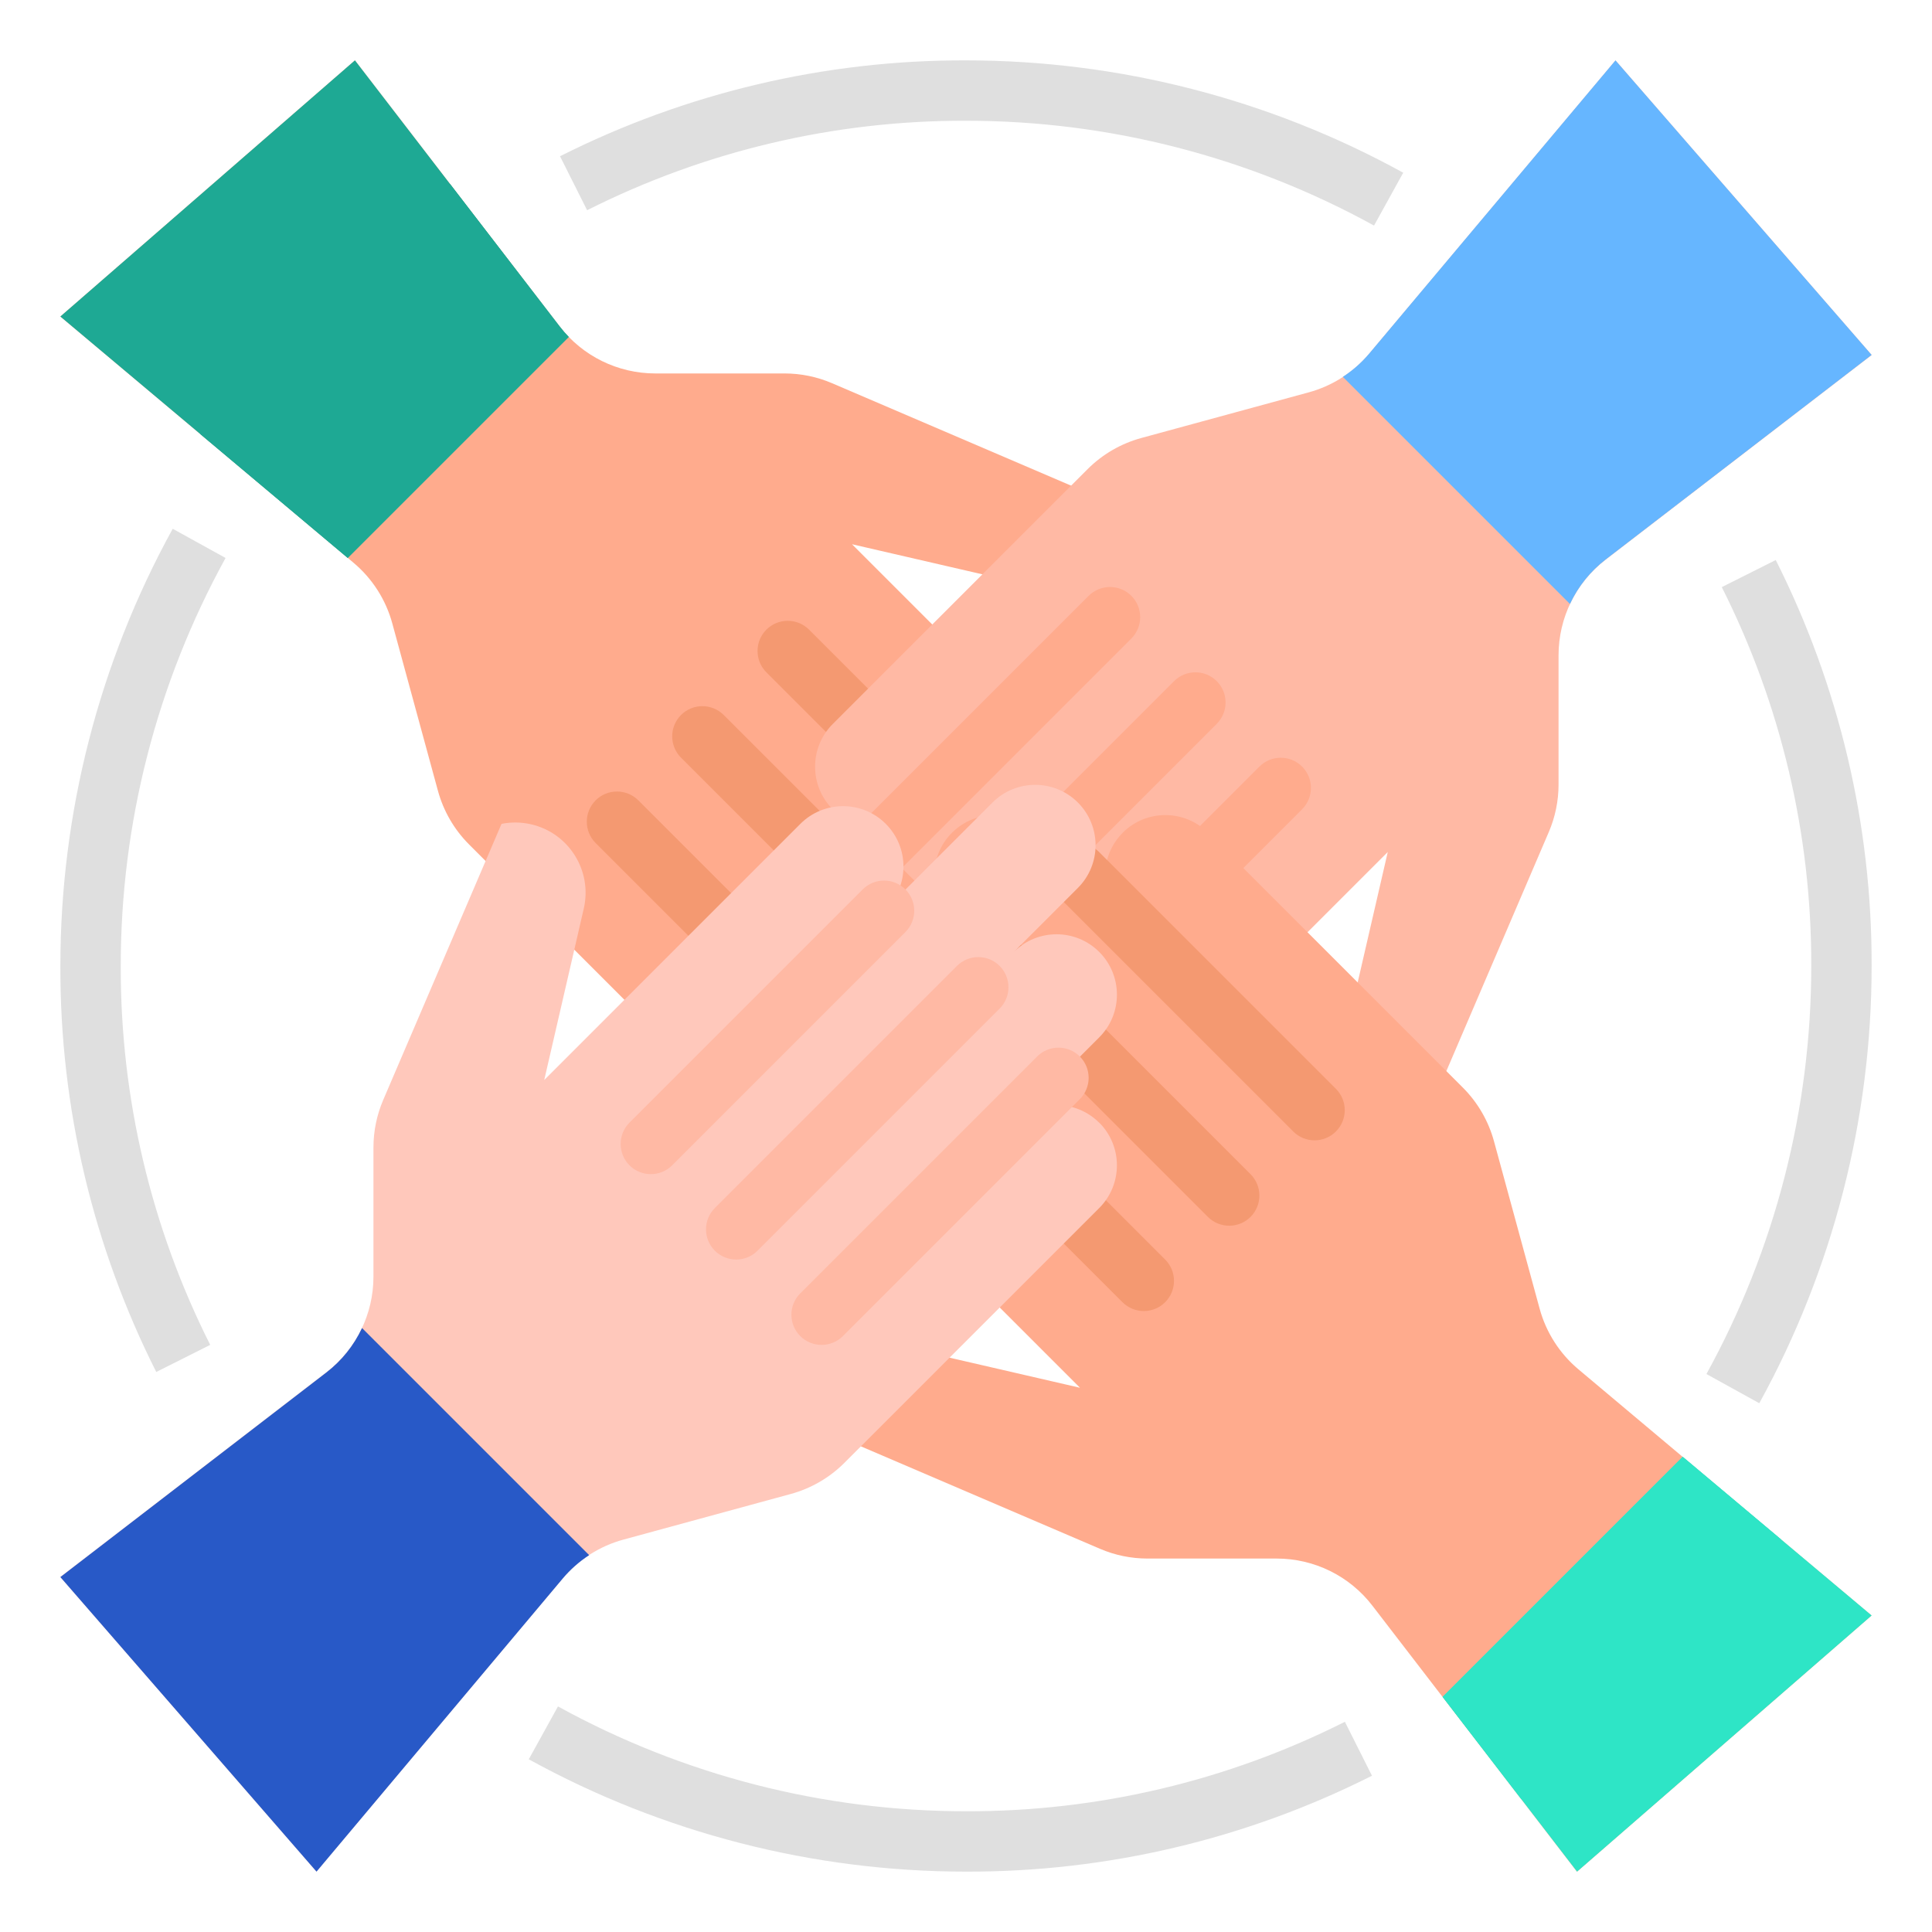 <?xml version="1.0" encoding="UTF-8"?>
<svg id="Layer_1" data-name="Layer 1" xmlns="http://www.w3.org/2000/svg" width="512" height="512" viewBox="0 0 512 512">
  <g id="FLAT">
    <path d="M214.46,291.31c6.25-6.25,6.25-16.38,0-22.63,0,0,0,0,0,0l22.63,22.63c6.25,6.25,16.38,6.25,22.63,0,6.25-6.25,6.25-16.38,0-22.63l16.97,16.97c6.25,6.25,16.38,6.25,22.63,0s6.25-16.38,0-22.63l-28.28-28.28c6.25,6.25,16.38,6.25,22.63,0s6.25-16.38,0-22.63l-67.88-67.88,45.43,10.48c10.02,2.31,20.02-3.94,22.33-13.96.59-2.58.63-5.25.12-7.84h0s-73.16-31.35-73.16-31.35c-3.98-1.71-8.27-2.59-12.61-2.59h-34.24c-9.94,0-19.31-4.61-25.36-12.49L94.06,16,16,83.88l77.67,65.24c4.99,4.19,8.58,9.8,10.29,16.08l12.1,44.38c1.47,5.37,4.31,10.27,8.25,14.21l67.53,67.53c6.25,6.25,16.38,6.25,22.63,0h0Z" fill="#ffab8d"/>
    <path d="M180.48,189.48c3.12-3.12,8.19-3.12,11.31,0l64.16,64.16c3.12,3.12,3.12,8.19,0,11.31h0c-3.12,3.12-8.19,3.12-11.31,0h0l-64.16-64.16c-3.12-3.12-3.12-8.19,0-11.31h0Z" fill="#f49971"/>
    <path d="M203.1,166.86c3.12-3.12,8.19-3.12,11.31,0h0s61.81,61.81,61.81,61.81c3.12,3.12,3.12,8.19,0,11.31h0c-3.12,3.12-8.19,3.12-11.31,0l-61.81-61.81c-3.12-3.12-3.12-8.19,0-11.31h0Z" fill="#f49971"/>
    <path d="M157.85,212.1c3.12-3.12,8.19-3.12,11.31,0l62.78,62.78c3.12,3.12,3.12,8.19,0,11.31h0c-3.12,3.12-8.19,3.12-11.31,0h0l-62.78-62.78c-3.12-3.12-3.12-8.19,0-11.31h0Z" fill="#f49971"/>
    <path d="M150.71,89.29c-.86-.89-1.67-1.82-2.42-2.8L94.06,16,16,83.88l76.15,63.97,58.56-58.56Z" fill="#1ea994"/>
    <path d="M53.02,114.98l39.13,32.87,58.56-58.56c-.86-.89-1.67-1.82-2.42-2.8l-29.03-37.74L53.02,114.98Z" fill="#1ea994"/>
    <path d="M220.69,214.46c6.25,6.25,16.38,6.25,22.63,0l-22.63,22.63c-6.25,6.25-6.25,16.38,0,22.63,6.25,6.25,16.38,6.25,22.63,0l-16.97,16.97c-6.25,6.25-6.25,16.38,0,22.63s16.38,6.25,22.63,0l28.28-28.28c-6.25,6.25-6.25,16.38,0,22.63s16.38,6.25,22.63,0l67.88-67.88-10.48,45.43c-2.31,10.02,3.94,20.02,13.96,22.33,2.58.59,5.25.63,7.84.12h0l31.35-73.16c1.71-3.98,2.59-8.27,2.59-12.61v-34.24c0-9.94,4.61-19.31,12.49-25.36l70.49-54.22-67.88-78.06-65.24,77.67c-4.19,4.99-9.8,8.58-16.08,10.29l-44.38,12.1c-5.37,1.47-10.27,4.31-14.21,8.25l-67.53,67.53c-6.25,6.25-6.25,16.38,0,22.63h0Z" fill="#ffb9a4"/>
    <path d="M416.06,160.06c2.16-4.62,5.4-8.66,9.45-11.78l70.49-54.22-67.88-78.06-65.24,77.67c-2.02,2.4-4.38,4.49-7.01,6.2l60.19,60.19Z" fill="#66b6ff"/>
    <g>
      <path d="M246.98,244.67l64.16-64.16c3.12-3.12,8.19-3.12,11.31,0h0c3.12,3.12,3.12,8.19,0,11.31h0s-64.16,64.16-64.16,64.16c-3.12,3.12-8.19,3.12-11.31,0s-3.12-8.19,0-11.31h0Z" fill="#ffab8d"/>
      <path d="M271.95,264.96l61.81-61.81c3.12-3.12,8.19-3.12,11.31,0h0c3.12,3.12,3.12,8.19,0,11.31h0l-61.81,61.81c-3.12,3.12-8.19,3.12-11.31,0h0c-3.12-3.12-3.12-8.19,0-11.31h0Z" fill="#ffab8d"/>
      <path d="M225.73,220.68l62.78-62.78c3.12-3.12,8.19-3.12,11.31,0h0c3.12,3.12,3.12,8.19,0,11.31h0l-62.78,62.78c-3.12,3.12-8.19,3.12-11.31,0s-3.12-8.19,0-11.31h0Z" fill="#ffab8d"/>
      <path d="M297.54,220.69c-6.25,6.25-6.25,16.38,0,22.63l-22.63-22.63c-6.25-6.25-16.38-6.25-22.63,0-6.25,6.25-6.25,16.38,0,22.63l-16.97-16.97c-6.25-6.25-16.38-6.25-22.63,0s-6.25,16.38,0,22.63l28.28,28.28c-6.25-6.25-16.38-6.25-22.63,0s-6.25,16.38,0,22.63l67.88,67.88-45.43-10.48c-10.02-2.31-20.02,3.94-22.33,13.96-.59,2.58-.63,5.25-.12,7.84h0s73.16,31.35,73.16,31.35c3.98,1.71,8.27,2.59,12.61,2.59h34.24c9.94,0,19.31,4.61,25.36,12.49l54.22,70.49,78.06-67.88-77.67-65.24c-4.99-4.19-8.58-9.8-10.29-16.08l-12.1-44.38c-1.47-5.37-4.31-10.27-8.25-14.21l-67.53-67.53c-6.25-6.25-16.38-6.25-22.63,0h0Z" fill="#ffab8d"/>
    </g>
    <path d="M255.94,247.02h0c3.12-3.12,8.19-3.12,11.31,0l64.16,64.16c3.12,3.12,3.12,8.19,0,11.31h0c-3.12,3.12-8.19,3.12-11.31,0l-64.16-64.16c-3.12-3.12-3.12-8.19,0-11.31Z" fill="#f49971"/>
    <path d="M235.66,271.98h0c3.12-3.12,8.19-3.12,11.31,0l61.81,61.81c3.12,3.12,3.12,8.19,0,11.31h0c-3.12,3.12-8.19,3.12-11.31,0l-61.81-61.81c-3.12-3.12-3.12-8.19,0-11.31Z" fill="#f49971"/>
    <path d="M279.94,225.77c3.12-3.12,8.19-3.12,11.31,0h0s62.78,62.78,62.78,62.78c3.12,3.12,3.12,8.19,0,11.31h0c-3.12,3.12-8.19,3.12-11.31,0h0s-62.78-62.78-62.78-62.78c-3.12-3.12-3.12-8.19,0-11.31h0Z" fill="#f49971"/>
    <path d="M291.31,297.54c-6.25-6.25-16.38-6.25-22.63,0l22.63-22.63c6.25-6.25,6.25-16.38,0-22.63-6.25-6.25-16.38-6.25-22.63,0l16.97-16.97c6.25-6.25,6.25-16.38,0-22.63s-16.38-6.25-22.63,0l-28.28,28.28c6.25-6.25,6.25-16.38,0-22.63s-16.38-6.25-22.63,0h0l-67.88,67.88,10.48-45.43c2.31-10.02-3.94-20.02-13.96-22.33-2.58-.59-5.25-.63-7.84-.12h0l-31.35,73.16c-1.71,3.98-2.59,8.27-2.59,12.61v34.24c0,9.94-4.61,19.31-12.49,25.36l-70.49,54.22,67.88,78.06,65.24-77.67c4.19-4.99,9.8-8.58,16.08-10.29l44.38-12.1c5.37-1.47,10.27-4.31,14.21-8.25l67.53-67.53c6.25-6.25,6.25-16.38,0-22.63h0Z" fill="#ffc8bb"/>
    <path d="M41.41,363.59c-16.81-33.37-25.52-70.23-25.41-107.59,0-40.52,10.24-80.37,29.77-115.87l14.01,7.74c-18.23,33.12-27.79,70.32-27.78,108.13-.1,34.87,8.02,69.27,23.71,100.41l-14.3,7.18Z" fill="#dfdfdf"/>
    <path d="M256,496c-40.52,0-80.37-10.24-115.87-29.77l7.74-14.01c33.12,18.23,70.32,27.79,108.13,27.78,34.87.1,69.27-8.02,100.41-23.71l7.18,14.3c-33.37,16.81-70.23,25.52-107.59,25.41Z" fill="#dfdfdf"/>
    <path d="M466.23,371.87l-14.01-7.74c18.23-33.12,27.79-70.32,27.78-108.13.1-34.87-8.02-69.27-23.71-100.41l14.3-7.18c16.81,33.37,25.52,70.23,25.41,107.59,0,40.52-10.24,80.37-29.77,115.87h0Z" fill="#dfdfdf"/>
    <path d="M364.13,59.78c-33.12-18.23-70.32-27.79-108.13-27.78-34.87-.1-69.27,8.02-100.41,23.71l-7.18-14.3c33.37-16.81,70.23-25.52,107.59-25.41,40.52,0,80.37,10.24,115.87,29.77l-7.74,14.01Z" fill="#dfdfdf"/>
    <path d="M95.94,351.94c-2.16,4.62-5.4,8.66-9.45,11.78l-70.49,54.22,67.88,78.06,65.24-77.67c2.02-2.4,4.38-4.49,7.01-6.2l-60.19-60.19Z" fill="#2859c7"/>
    <path d="M189.44,320.14l64.16-64.16c3.12-3.12,8.19-3.12,11.31,0h0c3.12,3.12,3.12,8.19,0,11.31h0s-64.16,64.16-64.16,64.16c-3.12,3.12-8.19,3.12-11.31,0h0c-3.12-3.12-3.12-8.19,0-11.31h0Z" fill="#ffb9a4"/>
    <path d="M166.82,297.51l61.81-61.81c3.12-3.12,8.19-3.12,11.31,0h0c3.12,3.12,3.12,8.19,0,11.31l-61.81,61.81c-3.12,3.12-8.19,3.12-11.31,0h0c-3.12-3.12-3.12-8.19,0-11.31Z" fill="#ffb9a4"/>
    <path d="M212.07,342.76l62.78-62.78c3.12-3.12,8.19-3.12,11.31,0h0c3.12,3.12,3.12,8.19,0,11.31l-62.78,62.78c-3.12,3.12-8.19,3.12-11.31,0h0c-3.12-3.12-3.12-8.19,0-11.31Z" fill="#ffb9a4"/>
    <path d="M382.31,449.69l35.63,46.31,78.06-67.88-50.07-42.06-63.62,63.62Z" fill="#2ee5c6"/>
    <path d="M403.18,476.82l68.84-68.84-26.09-21.91-63.62,63.62,20.87,27.13Z" fill="#2ee5c6"/>
  </g>
</svg>